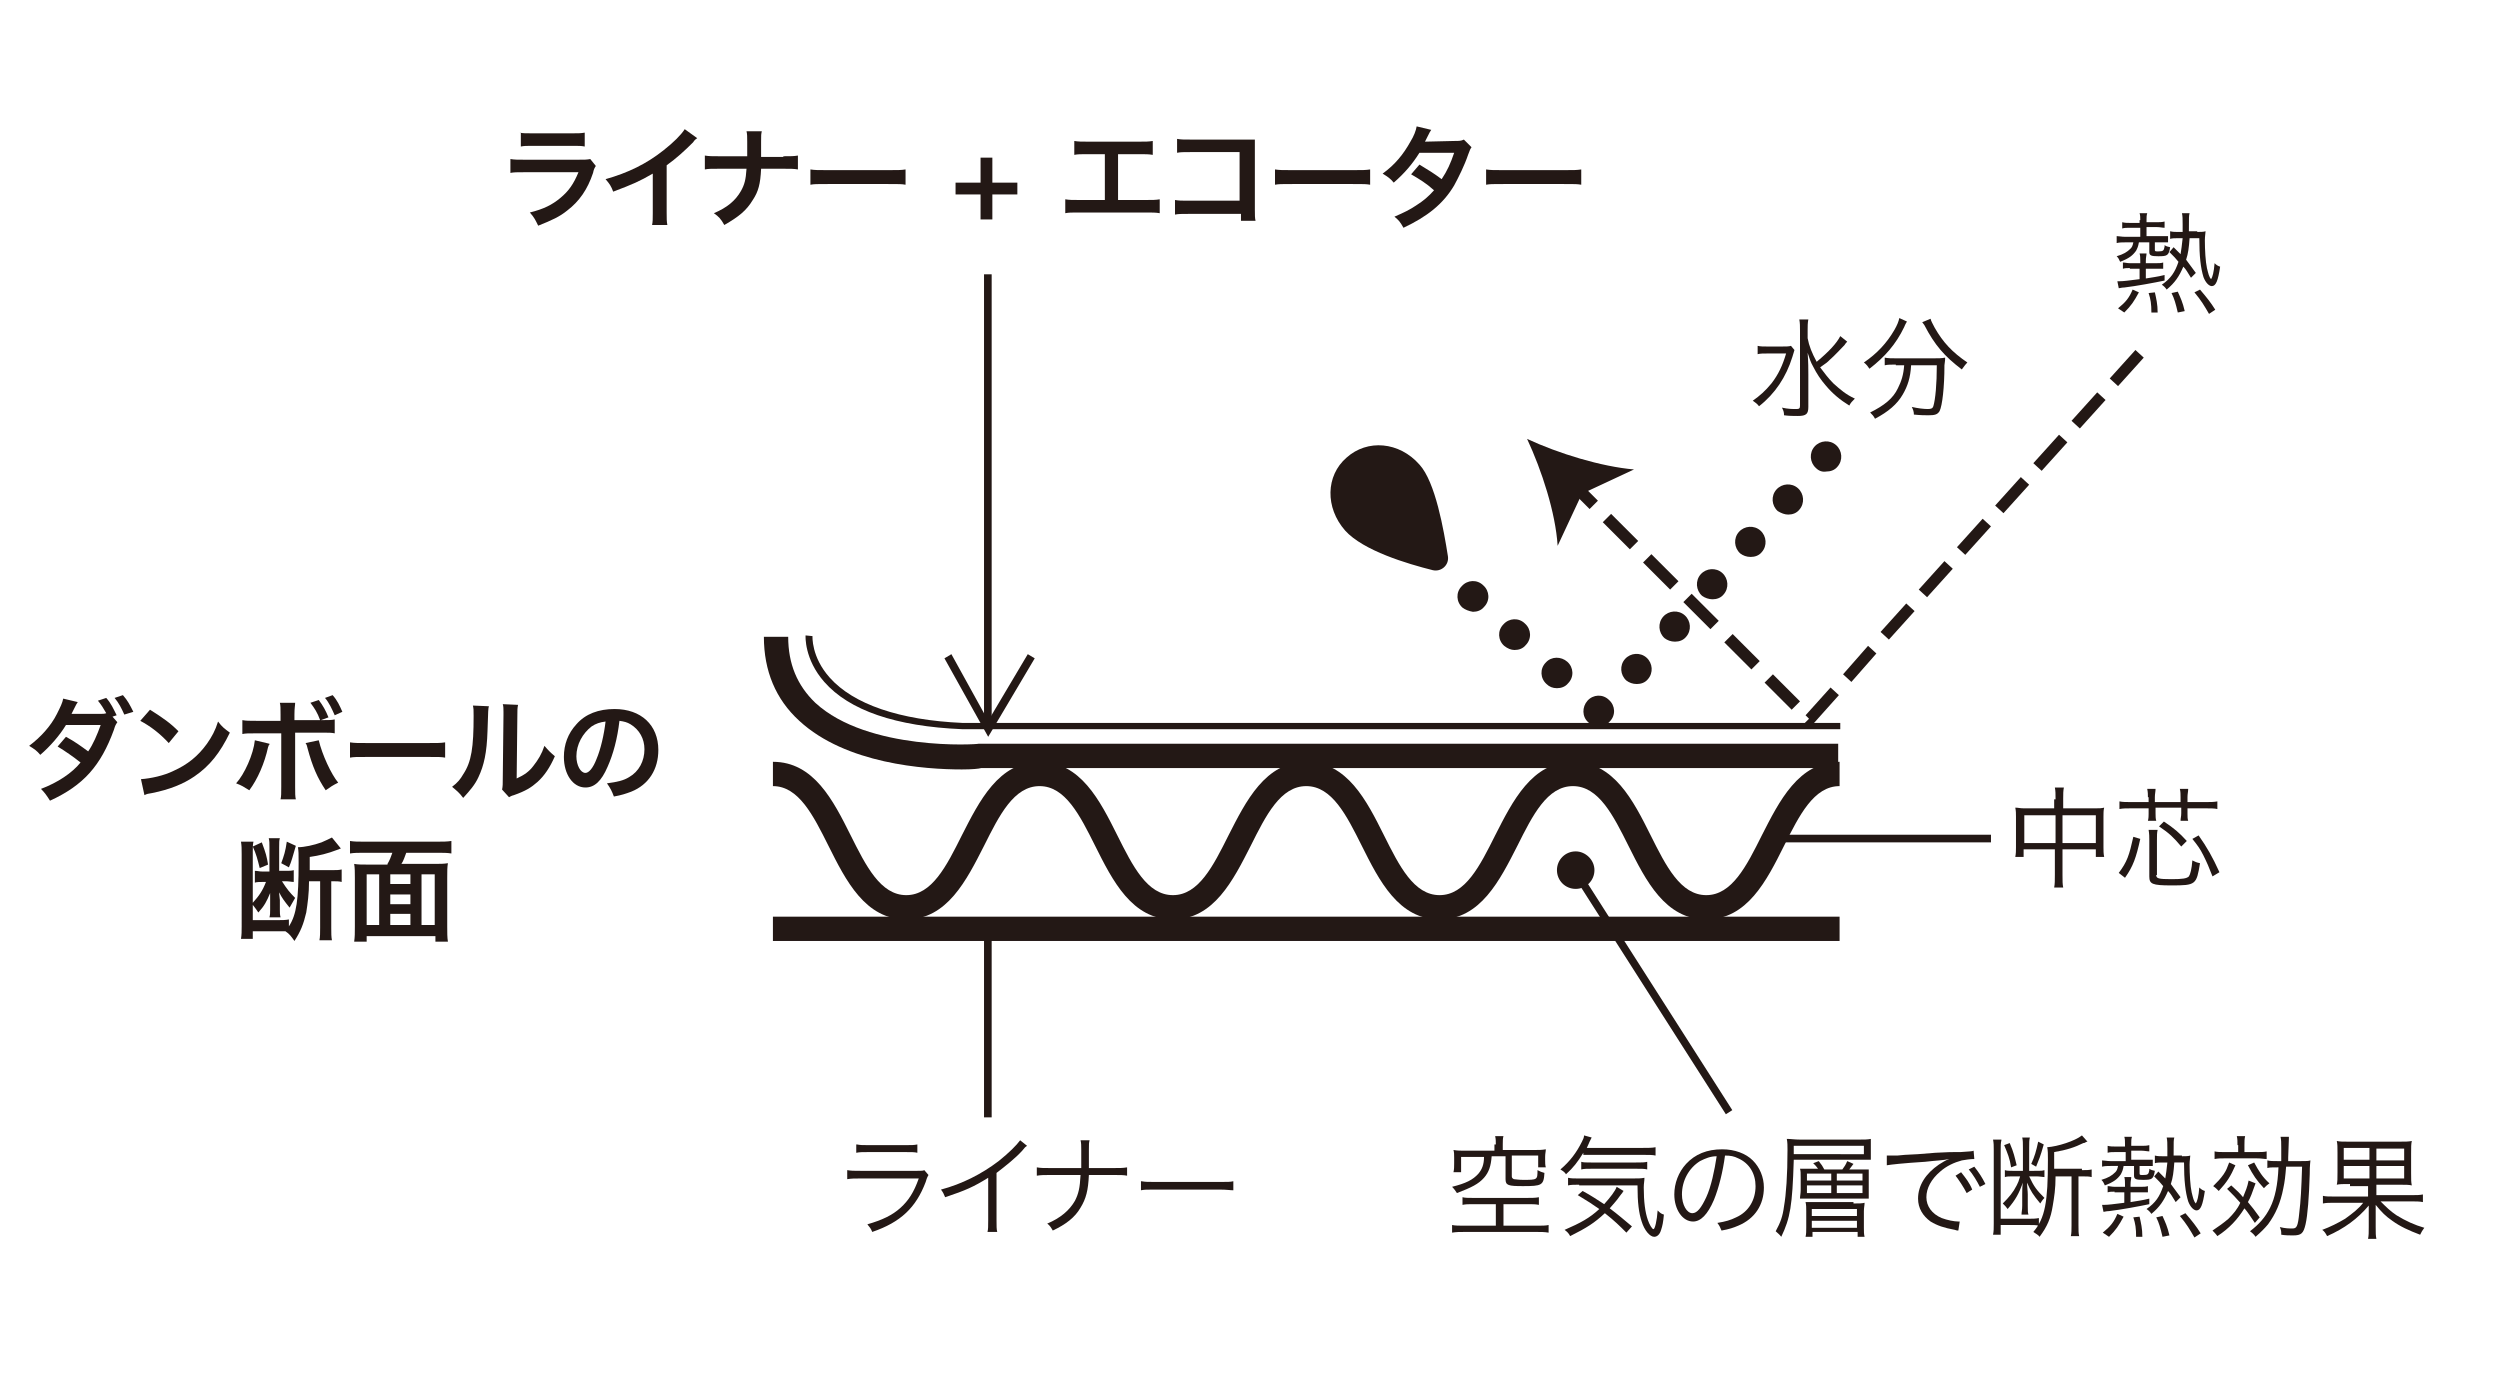 <?xml version="1.0" encoding="utf-8"?>
<!-- Generator: Adobe Illustrator 23.0.3, SVG Export Plug-In . SVG Version: 6.00 Build 0)  -->
<svg version="1.1" id="レイヤー_1" xmlns="http://www.w3.org/2000/svg" xmlns:xlink="http://www.w3.org/1999/xlink" x="0px"
	 y="0px" viewBox="0 0 360 200" style="enable-background:new 0 0 360 200;" xml:space="preserve">
<style type="text/css">
	.st0{fill:#231815;}
</style>
<g>
	<g>
		<path class="st0" d="M122,168.5c0.6,0.1,0.9,0.1,1.9,0.1h8.2c0.6,0,0.8,0,1-0.1l0.6,0.7c-0.1,0.2-0.2,0.3-0.4,1
			c-1.4,3.7-3.6,5.8-7.7,7.2c-0.2-0.5-0.3-0.6-0.7-1.1c2.1-0.6,3.6-1.3,4.8-2.4c1.1-1,1.9-2.2,2.6-4.2h-8.4c-0.8,0-1.3,0-1.9,0.1
			V168.5z M123.4,164.8c0.5,0.1,0.8,0.1,1.7,0.1h5.3c0.9,0,1.2,0,1.7-0.1v1.2c-0.4-0.1-0.8-0.1-1.7-0.1h-5.4c-0.8,0-1.2,0-1.7,0.1
			V164.8z"/>
		<path class="st0" d="M147.9,165c-0.3,0.2-0.3,0.2-0.7,0.7c-1,1.1-2.4,2.2-3.7,3.2v6.8c0,0.9,0,1.3,0.1,1.7h-1.4
			c0.1-0.4,0.1-0.8,0.1-1.7v-6.1c-2.1,1.3-3.2,1.8-6.2,2.8c-0.2-0.5-0.3-0.7-0.6-1.1c3-0.8,5.8-2.2,8.3-4.1c1.5-1.2,2.6-2.3,3.1-3
			L147.9,165z"/>
		<path class="st0" d="M160.4,168.2c0.9,0,1.3,0,1.9-0.1v1.2c-0.5-0.1-1-0.1-1.9-0.1h-3.6c-0.1,2.2-0.4,3.4-1.2,4.7
			c-0.8,1.4-2.1,2.4-4,3.3c-0.3-0.5-0.4-0.7-0.8-1c1.9-0.8,3.2-1.9,4-3.3c0.5-1,0.7-1.8,0.8-3.7h-4.4c-0.8,0-1.3,0-1.9,0.1v-1.2
			c0.6,0.1,0.9,0.1,1.9,0.1h4.5c0-0.6,0-0.9,0-1.4v-1.2c0-0.6,0-1-0.1-1.4h1.3c-0.1,0.4-0.1,0.5-0.1,1.4l0,1.2c0,1.2,0,1.2,0,1.4
			H160.4z"/>
		<path class="st0" d="M164.4,170.1c0.5,0.1,0.9,0.1,2,0.1h9.3c1.2,0,1.4,0,1.9-0.1v1.3c-0.5,0-0.9-0.1-2-0.1h-9.3
			c-1.2,0-1.5,0-2,0.1V170.1z"/>
	</g>
</g>
<g>
	<g>
		<path class="st0" d="M296,115.1c0-0.8,0-1.2-0.1-1.7h1.3c-0.1,0.5-0.1,0.9-0.1,1.6v1.4h4.7c0.5,0,0.8,0,1.2-0.1
			c-0.1,0.4-0.1,0.8-0.1,1.3v4.4c0,0.5,0,0.9,0.1,1.4h-1.2v-1.1H297v3.7c0,0.9,0,1.3,0.1,1.8h-1.3c0.1-0.5,0.1-1,0.1-1.8v-3.7h-4.5
			v1.1h-1.2c0.1-0.5,0.1-0.9,0.1-1.4v-4.4c0-0.5,0-0.8-0.1-1.3c0.4,0,0.7,0.1,1.2,0.1h4.4V115.1z M291.5,117.4v4h4.5v-4H291.5z
			 M301.8,121.4v-4H297v4H301.8z"/>
		<path class="st0" d="M305.1,125.7c1.2-1.6,1.5-2.5,2.1-5.2l1,0.3c-0.6,2.7-1,3.9-2.2,5.6L305.1,125.7z M309.3,114.8
			c0-0.4,0-0.7-0.1-1.2h1.2c0,0.4-0.1,0.7-0.1,1.2v0.7h3.7v-0.7c0-0.4,0-0.8-0.1-1.2h1.2c0,0.4-0.1,0.7-0.1,1.2v0.7h2.5
			c0.8,0,1.3,0,1.8-0.1v1.1c-0.4-0.1-1-0.1-1.8-0.1H315v0.8c0,0.4,0,0.7,0.1,1h-1.1c0-0.4,0.1-0.6,0.1-1.1v-0.8h-3.7v0.8
			c0,0.4,0,0.8,0.1,1.1h-1.2c0.1-0.4,0.1-0.7,0.1-1v-0.8H307c-0.8,0-1.3,0-1.8,0.1v-1.1c0.5,0.1,0.9,0.1,1.8,0.1h2.4V114.8z
			 M310.5,126c0,0.5,0.3,0.6,2.2,0.6c1.6,0,2.2-0.1,2.5-0.4c0.2-0.3,0.4-1,0.5-2.3c0.4,0.2,0.6,0.3,1.1,0.4
			c-0.5,3.1-0.6,3.2-4.1,3.2c-2.8,0-3.2-0.2-3.2-1.3V121c0-0.5,0-0.9-0.1-1.5h1.3c-0.1,0.4-0.1,0.8-0.1,1.5V126z M314.1,121.9
			c-1.1-1.3-1.7-1.9-3.2-2.9l0.7-0.7c1.5,1,2.2,1.6,3.3,2.8L314.1,121.9z M318.6,126.2c-0.5-1.3-0.8-2-1.3-3c-0.5-1-0.8-1.4-1.6-2.4
			l0.9-0.5c1.2,1.7,2,3.1,3,5.3L318.6,126.2z"/>
	</g>
</g>
<g>
	<g>
		<path class="st0" d="M258.4,50.4c-0.1,0.3-0.1,0.4-0.3,1c-0.9,2.9-2.5,5.3-4.8,7.1c-0.3-0.4-0.5-0.5-0.9-0.8
			c1-0.7,1.8-1.4,2.7-2.5c1-1.3,1.6-2.6,2.1-4.3h-2.6c-0.7,0-1.1,0-1.5,0.1v-1.2c0.4,0.1,0.8,0.1,1.6,0.1h1.7c0.8,0,1.2,0,1.5-0.1
			L258.4,50.4z M266,49.2c-0.2,0.2-0.2,0.2-0.4,0.5c-0.4,0.4-1.5,1.6-2.1,2.1c-0.4,0.4-0.4,0.4-1.4,1.1c0.6,0.8,1.2,1.6,1.9,2.3
			c1,0.9,1.8,1.6,3.1,2.2c-0.4,0.4-0.6,0.6-0.8,1c-1.3-0.8-2.4-1.7-3.4-2.9c-0.7-0.8-1.3-1.7-1.8-2.7c-0.4-0.7-0.5-1.1-0.8-2
			c0.1,1.4,0.1,2.3,0.1,3.1v4.7c0,1-0.3,1.3-1.5,1.3c-0.6,0-1.3,0-2-0.1c0-0.5-0.1-0.7-0.3-1.1c0.9,0.2,1.5,0.2,2.1,0.2
			c0.4,0,0.5-0.1,0.5-0.5V47.6c0-0.6,0-1.1-0.1-1.6h1.3c-0.1,0.5-0.1,1-0.1,1.6v1.1c0.2,1.1,0.6,2.1,1.3,3.4
			c1.8-1.5,2.9-2.7,3.4-3.7L266,49.2z"/>
		<path class="st0" d="M274.6,46.3c-0.1,0.2-0.2,0.3-0.4,0.8c-1.2,2.5-2.8,4.3-5,6c-0.2-0.3-0.4-0.6-0.8-0.9
			c1.9-1.3,3.3-2.8,4.4-4.7c0.4-0.7,0.6-1.2,0.7-1.7L274.6,46.3z M273,52.5c-0.6,0-1.2,0-1.6,0.1v-1.1c0.5,0.1,1,0.1,1.7,0.1h5.3
			c0.7,0,1.2,0,1.7-0.1c0,0.3,0,0.4-0.1,1.1c0,3.1-0.3,5.8-0.7,6.6c-0.3,0.5-0.7,0.6-1.6,0.6c-0.5,0-1.1,0-2.1-0.1
			c0-0.4-0.1-0.7-0.3-1.1c0.9,0.2,1.7,0.3,2.3,0.3c0.5,0,0.7-0.1,0.8-0.4c0.3-1,0.5-3.2,0.5-5.9h-3.7c-0.1,1.8-0.5,3-1.2,4.2
			c-0.8,1.4-2.1,2.5-4,3.5c-0.2-0.4-0.4-0.6-0.7-0.9c2-1,3.3-2,4-3.5c0.5-1,0.8-1.9,0.9-3.3H273z M278,45.9c0.1,0.4,0.3,0.7,0.6,1.3
			c1.2,2.1,2.5,3.5,4.7,5c-0.3,0.3-0.5,0.6-0.8,1c-2.5-1.9-3.9-3.5-5.4-6.4c-0.1-0.1-0.2-0.3-0.3-0.4L278,45.9z"/>
	</g>
</g>
<g>
	<g>
		<path class="st0" d="M212.2,173.4c-0.8,0-1.1,0-1.6,0.1v-1.1c0.4,0.1,0.8,0.1,1.5,0.1h7.8c0.7,0,1.2,0,1.7-0.1v1.1
			c-0.5-0.1-0.9-0.1-1.6-0.1h-3.5v3.1h4.8c0.7,0,1.3,0,1.7-0.1v1.1c-0.6-0.1-1.1-0.1-1.7-0.1h-10.4c-0.7,0-1.2,0-1.8,0.1v-1.1
			c0.4,0.1,1.1,0.1,1.8,0.1h4.5v-3.1H212.2z M215.4,164.8c0-0.4,0-0.8-0.1-1.2h1.2c-0.1,0.3-0.1,0.7-0.1,1.2v0.8h4.6
			c0.6,0,1,0,1.6-0.1c0,0.3-0.1,0.6-0.1,1.1v0.4c0,0.4,0,0.8,0.1,1.1h-1.1v-1.7h-3.8v3c0,0.2,0.1,0.3,0.3,0.4c0.2,0,0.6,0.1,1.3,0.1
			c2.1,0,2.1,0,2.1-1.4c0.4,0.2,0.6,0.3,1,0.4c-0.1,1.8-0.4,1.9-3.1,1.9c-2.1,0-2.5-0.1-2.5-1v-3.3h-2c-0.1,1.4-0.4,2.3-1.1,3.1
			c-0.8,0.9-1.8,1.4-3.9,2.2c-0.2-0.3-0.4-0.6-0.7-0.9c2-0.5,3-1,3.8-1.9c0.5-0.6,0.8-1.3,0.8-2.4h-3.3v2.2h-1.1
			c0.1-0.4,0.1-0.8,0.1-1.3v-0.8c0-0.4,0-0.8-0.1-1.1c0.6,0.1,1,0.1,1.6,0.1h4.3V164.8z"/>
		<path class="st0" d="M228,166c-0.8,1.3-1.4,2.1-2.5,3.1c-0.1-0.2-0.3-0.4-0.8-0.7c1.4-1.2,2.3-2.4,3.1-4c0.2-0.4,0.3-0.6,0.3-0.9
			l1.1,0.3c-0.1,0.2-0.1,0.2-0.3,0.6c-0.1,0.3-0.2,0.4-0.4,0.9h7.9c0.9,0,1.5,0,2-0.1v1.2c-0.4-0.1-1-0.1-2-0.1H228z M234.2,177.5
			c-1-1-1.7-1.7-3.1-2.8c-1.5,1.4-2.6,2.1-5,3.3c-0.2-0.4-0.4-0.6-0.8-0.9c2.3-1,3.6-1.7,5-3c-1-0.7-1.6-1.1-3.1-2l0.7-0.6
			c1.3,0.7,2,1.2,3.1,1.9c0.9-1,1.6-1.9,1.8-2.5l1,0.6c-0.1,0.1-0.1,0.1-0.2,0.3c-0.1,0.1-0.1,0.1-0.4,0.5c-0.4,0.6-0.9,1.1-1.4,1.7
			c1.2,0.9,2,1.6,3.2,2.6L234.2,177.5z M227.4,170.6c-0.7,0-1.2,0-1.6,0.1v-1.1c0.4,0.1,0.9,0.1,1.5,0.1h7.7c0.9,0,1.3,0,1.8-0.1
			c0,0.5-0.1,0.8-0.1,1.4c0,2,0.2,3.6,0.6,4.7c0.2,0.6,0.6,1.3,0.8,1.3c0.2,0,0.5-1.2,0.6-2.7c0.3,0.3,0.5,0.5,0.9,0.6
			c-0.1,1.1-0.2,1.6-0.4,2.2c-0.2,0.7-0.6,1-1,1c-0.6,0-1.4-0.9-1.8-2.2c-0.4-1.2-0.6-2.7-0.6-5.2H227.4z M227.7,167.3
			c0.3,0.1,0.7,0.1,1.4,0.1h6.5c0.8,0,1.2,0,1.6-0.1v1.1c-0.4-0.1-0.8-0.1-1.6-0.1h-6.4c-0.7,0-1.1,0-1.5,0.1V167.3z"/>
		<path class="st0" d="M246.8,172.8c-0.9,2.1-1.9,3.1-3,3.1c-1.5,0-2.7-1.7-2.7-3.9c0-1.6,0.6-3.2,1.7-4.4c1.3-1.4,3-2.1,5.2-2.1
			c1.8,0,3.4,0.6,4.4,1.6c1,1,1.6,2.4,1.6,3.9c0,2.5-1.3,4.5-3.7,5.5c-0.7,0.3-1.3,0.5-2.4,0.7c-0.2-0.5-0.3-0.7-0.6-1.1
			c1.2-0.2,1.9-0.4,2.7-0.8c1.8-0.8,2.8-2.5,2.8-4.5c0-1.8-0.9-3.3-2.5-4c-0.6-0.3-1.1-0.4-1.9-0.4
			C248.1,168.7,247.5,171.1,246.8,172.8z M244.8,167.2c-1.6,1-2.6,2.8-2.6,4.8c0,1.5,0.7,2.7,1.5,2.7c0.7,0,1.3-0.8,2-2.3
			c0.7-1.5,1.2-3.9,1.5-5.9C246.3,166.5,245.6,166.8,244.8,167.2z"/>
		<path class="st0" d="M258.3,167.1c-0.2,6.5-0.5,8.3-1.8,11c-0.3-0.4-0.5-0.5-0.8-0.8c0.7-1.3,1-2.1,1.2-3.6
			c0.3-1.7,0.5-4.5,0.5-8.1c0-0.6,0-1.1-0.1-1.6c0.6,0,1.1,0.1,1.9,0.1h8.5c0.8,0,1.2,0,1.7-0.1c0,0.4,0,0.6,0,1.1v0.9
			c0,0.4,0,0.7,0,1c-0.5,0-0.9,0-1.6,0H258.3z M268.4,166.2V165h-10.1v1.2H268.4z M261.8,168.3c-0.2-0.3-0.4-0.5-0.7-0.8l0.8-0.3
			c0.4,0.5,0.6,0.8,0.8,1.2h2.6c0.3-0.4,0.5-0.7,0.7-1.2l0.9,0.4c-0.2,0.3-0.4,0.5-0.6,0.8h1.3c0.8,0,1.2,0,1.5,0c0,0.4,0,0.8,0,1.2
			v1.8c0,0.6,0,0.9,0,1.2c-0.4,0-0.8,0-1.4,0h-7.1c-0.9,0-1.1,0-1.4,0c0-0.4,0.1-0.7,0.1-1.3v-1.7c0-0.7,0-1-0.1-1.3
			c0.3,0,0.6,0,1.5,0H261.8z M266.9,173.3c0.8,0,1.2,0,1.6-0.1c0,0.4-0.1,0.7-0.1,1.2v2.4c0,0.6,0,0.9,0.1,1.3h-1v-0.7h-6.5v0.7h-1
			c0.1-0.4,0.1-0.8,0.1-1.4v-2.3c0-0.5,0-0.9-0.1-1.3c0.4,0,0.9,0,1.6,0H266.9z M260.2,170h3.5v-1h-3.5V170z M260.2,171.8h3.5v-1.1
			h-3.5V171.8z M260.9,175.1h6.5v-1h-6.5V175.1z M260.9,176.8h6.5v-1h-6.5V176.8z M264.5,170h3.7v-1h-3.7V170z M264.5,171.8h3.7
			v-1.1h-3.7V171.8z"/>
		<path class="st0" d="M271.7,166.4c0.3,0,0.5,0,0.6,0c0.2,0,0.4,0,0.9,0c0.9-0.1,1-0.1,3-0.2l2.5-0.2c2-0.1,2.2-0.1,2.7-0.1l0.9,0
			c1.4-0.1,1.7-0.1,1.9-0.2l0.1,1.2c-0.6,0-1.2,0.1-1.8,0.2c-1.1,0.3-2.2,0.8-3.1,1.6c-1.3,1.1-2,2.4-2,3.7c0,1.3,0.8,2.4,2.2,3
			c0.8,0.3,1.8,0.5,2.4,0.5c0,0,0.1,0,0.2,0l-0.2,1.3c-0.2,0-0.2,0-0.5-0.1c-1.6-0.3-2.5-0.6-3.5-1.2c-1.1-0.8-1.8-1.9-1.8-3.3
			c0-1.9,1.1-3.6,3-4.9c0.5-0.3,0.9-0.6,1.5-0.8c-0.9,0.2-1.8,0.2-3.5,0.4c-3.2,0.2-4.9,0.4-5.5,0.5L271.7,166.4z M282.4,168.8
			c0.7,0.9,1.2,1.5,1.6,2.5l-0.8,0.5c-0.4-0.8-1.2-2-1.6-2.5L282.4,168.8z M284.3,168c0.7,0.9,1.1,1.5,1.6,2.5l-0.8,0.4
			c-0.4-0.8-1-1.8-1.6-2.5L284.3,168z"/>
		<path class="st0" d="M288.2,164.2c-0.1,0.4-0.1,0.8-0.1,1.3v10h3.9c0.7,0,1.1,0,1.6-0.1v1.1c-0.4-0.1-0.8-0.1-1.6-0.1h-3.9v1.4
			H287c0.1-0.5,0.1-0.9,0.1-1.6v-10.6c0-0.6,0-1-0.1-1.5H288.2z M293.3,168.6c0.5,0,0.8,0,1.1-0.1v1c-0.2,0-0.7-0.1-1.1-0.1h-1.1
			c0.7,1.5,1.1,2,2.2,3.1c-0.3,0.3-0.4,0.5-0.6,0.8c-1-1.2-1.4-1.8-1.9-3c0,0.6,0.1,1.2,0.1,1.7v1.6c0,0.8,0,1,0.1,1.3h-1
			c0-0.4,0.1-0.6,0.1-1.3v-1.6c0-0.5,0-1.2,0.1-1.7c-0.6,1.6-1,2.4-2.2,3.8c-0.2-0.3-0.4-0.5-0.7-0.8c0.9-0.9,1.5-1.6,2-2.6
			c0.2-0.4,0.3-0.6,0.5-1.3h-1.2c-0.4,0-0.7,0-1,0.1v-1c0.3,0.1,0.6,0.1,1.1,0.1h1.5v-3.3c0-0.7,0-1.1-0.1-1.5h1.1
			c-0.1,0.4-0.1,0.7-0.1,1.5v3.3H293.3z M289.4,164.6c0.6,1.4,0.7,2,1,3.2l-0.8,0.3c-0.2-1.3-0.5-2-1-3.2L289.4,164.6z M294.3,164.8
			c-0.5,1.8-0.7,2.2-1.1,3.2l-0.7-0.4c0.5-1.1,0.7-1.8,1-3.2L294.3,164.8z M299.8,168.5c0.6,0,1,0,1.4-0.1v1.1
			c-0.4-0.1-0.7-0.1-1.4-0.1h-0.5v7c0,0.8,0,1.2,0.1,1.6h-1.2c0.1-0.4,0.1-0.9,0.1-1.6v-7h-2.3c0,1.8-0.2,3-0.4,4.2
			c-0.3,1.9-0.8,3-1.9,4.5c-0.2-0.3-0.5-0.4-0.9-0.7c1.7-2,2.1-4.3,2.1-10.4c0-0.8,0-1.3-0.1-1.8c1.5-0.1,4-0.9,5-1.7l0.8,0.9
			c-0.1,0-0.1,0-0.3,0.1c0,0-0.1,0.1-0.3,0.1c-1.2,0.6-2.4,1-4.2,1.3v1.8c0,0.1,0,0.2,0,0.6H299.8z"/>
		<path class="st0" d="M306,164.7c0-0.4,0-0.7-0.1-1h1.1c-0.1,0.3-0.1,0.6-0.1,1v0.3h1.4c0.5,0,0.8,0,1.2-0.1v0.9
			c-0.3,0-0.7-0.1-1.1-0.1h-1.5v1.3h1.9c0.5,0,0.9,0,1.2,0v0.9c-0.4,0-0.6,0-1.2,0h-0.7v1.1c0,0.2,0.1,0.2,0.5,0.2
			c0.7,0,0.8-0.1,0.9-0.7l0-0.2c0.3,0.2,0.4,0.2,0.8,0.3c-0.2,1.2-0.4,1.3-1.7,1.3c-1,0-1.3-0.1-1.3-0.6v-1.4h-1.5
			c-0.1,0.6-0.2,0.8-0.4,1.2c-0.5,0.7-1,1.1-2.3,1.6c-0.2-0.4-0.2-0.5-0.5-0.8c1-0.3,1.5-0.6,2-1.1c0.2-0.2,0.3-0.4,0.4-0.9h-1.1
			c-0.4,0-0.8,0-1.2,0.1v-0.9c0.3,0,0.7,0.1,1.2,0.1h2.2v-1.3h-1.5c-0.4,0-0.8,0-1.1,0.1V165c0.4,0.1,0.7,0.1,1.1,0.1h1.4V164.7z
			 M304.5,171.6c-0.4,0-0.7,0-1,0.1v-0.9c0.3,0,0.6,0.1,1,0.1h1.5v-0.3c0-0.4,0-0.8-0.1-1.1h1c0,0.3-0.1,0.5-0.1,1.1v0.3h1.5
			c0.4,0,0.7,0,1-0.1v0.9c-0.3,0-0.6,0-1,0h-1.5v1.4c1.1-0.2,1.5-0.2,2.7-0.5l0,0.8c-1.4,0.3-4.1,0.8-5.8,1c-0.4,0-0.6,0.1-0.8,0.1
			l-0.2-1c0.2,0,0.3,0,0.3,0c0.6,0,1.3-0.1,2.9-0.3v-1.5H304.5z M302.8,177.5c1.1-0.9,1.6-1.5,2.1-2.7l0.9,0.4
			c-0.7,1.3-1.1,1.9-2.1,2.9L302.8,177.5z M307.6,178.1c0-1.2-0.1-1.9-0.4-2.8l0.9-0.1c0.2,0.9,0.4,1.7,0.4,2.9L307.6,178.1z
			 M314.2,166.5c0.5,0,0.9,0,1.2-0.1c0,0.3-0.1,0.7-0.1,1.3c0,1.4,0.1,3.1,0.3,4c0.2,0.8,0.3,1.3,0.6,1.6c0.2-0.3,0.4-1,0.5-2.3
			c0.3,0.3,0.5,0.4,0.8,0.5c-0.3,2-0.6,2.8-1.2,2.8c-0.4,0-0.9-0.5-1.2-1.3c-0.4-1.3-0.6-3-0.6-5.6h-1.4c-0.1,1.4-0.2,2.2-0.5,3.1
			c0.6,0.8,0.8,1.1,1.4,1.9l-0.7,0.7c-0.5-0.8-0.7-1.2-1.1-1.6c-0.6,1.4-1.2,2.3-2.4,3.3c-0.2-0.3-0.4-0.5-0.7-0.7
			c1.3-0.9,1.9-1.8,2.4-3.3c-0.4-0.5-0.6-0.7-1.3-1.4l0.6-0.7c0.5,0.5,0.6,0.6,1,1c0.1-0.7,0.2-1.2,0.3-2.3h-0.7
			c-0.4,0-0.8,0-1.1,0.1v-1.1c0.4,0.1,0.7,0.1,1.1,0.1h0.7c0-0.4,0-0.7,0-1.1c0-0.7,0-1.2-0.1-1.6h1.1c-0.1,0.4-0.1,0.4-0.1,2.6
			H314.2z M311.4,178.1c-0.3-1.3-0.5-2-0.9-2.8l0.9-0.2c0.4,0.9,0.7,1.5,1,2.8L311.4,178.1z M316,178.2c-0.7-1.2-1.1-1.9-2.1-3.1
			l0.8-0.4c1.1,1.3,1.5,1.8,2.2,2.9L316,178.2z"/>
		<path class="st0" d="M321.3,170.7c0.9,0.8,1.2,1.1,1.7,1.7c0.4-1,0.6-1.4,0.8-2.4l1,0.4c-0.5,1.4-0.7,2-1.1,2.7
			c0.6,0.7,0.9,1.1,1.7,2.2l-0.7,0.8c-0.7-1-0.9-1.4-1.5-2.1c-1,1.6-2.2,2.9-3.9,4c-0.2-0.3-0.5-0.6-0.7-0.8
			c0.9-0.6,1.6-1.1,2.3-1.7c0.7-0.7,1.3-1.4,1.7-2.3c-0.7-0.8-1-1.1-1.9-2L321.3,170.7z M321.9,167.8c-0.7,1.6-1.2,2.4-2.4,3.7
			c-0.4-0.4-0.4-0.4-0.8-0.7c0.7-0.7,1-1,1.5-1.7c0.4-0.6,0.5-0.9,0.8-1.7L321.9,167.8z M322.2,164.9c0-0.5,0-0.9-0.1-1.3h1.2
			c-0.1,0.4-0.1,0.8-0.1,1.3v1h1.6c0.8,0,1.2,0,1.6-0.1v1.1c-0.4,0-0.7-0.1-1.5-0.1h-4.4c-0.7,0-1.1,0-1.6,0.1v-1.1
			c0.4,0.1,0.8,0.1,1.6,0.1h1.8V164.9z M324.6,167.4c0.7,1.3,1.2,2.1,2.2,3c-0.3,0.2-0.4,0.3-0.8,0.7c-1.1-1.2-1.5-1.8-2.3-3.3
			L324.6,167.4z M331.3,167.2c0.8,0,1.1,0,1.4-0.1c0,0.3-0.1,0.5-0.1,2c-0.1,3.3-0.3,5.9-0.6,7.2c-0.3,1.3-0.6,1.6-1.8,1.6
			c-0.5,0-1.1,0-1.7-0.1c0-0.5,0-0.6-0.2-1.1c0.8,0.2,1.3,0.2,1.8,0.2c0.6,0,0.8-0.2,1-2.3c0.2-1.6,0.3-3.4,0.4-6.6h-2.3
			c-0.1,1.3-0.2,2.2-0.4,3.1c-0.4,2.1-1.1,3.7-2.2,5.2c-0.5,0.6-1,1.1-1.8,1.8c-0.2-0.3-0.4-0.5-0.8-0.8c1.3-1,2.2-2,2.9-3.4
			c0.7-1.4,1.1-3.3,1.2-5.8H328c-0.9,0-1.2,0-1.5,0.1v-1.1c0.4,0.1,0.8,0.1,1.5,0.1h0.5c0-0.7,0-1.3,0-1.9c0-0.8,0-1.1-0.1-1.6h1.2
			c0,0.1,0,0.2,0,0.2c0,0.4,0,0.4-0.1,2.8c0,0.2,0,0.2,0,0.5H331.3z"/>
		<path class="st0" d="M338.4,170.5c-1,0-1.5,0-1.9,0.1c0.1-0.5,0.1-0.8,0.1-1.8v-2.8c0-0.9,0-1.2-0.1-1.7c0.4,0.1,0.9,0.1,1.8,0.1
			h7.1c1,0,1.4,0,1.9-0.1c-0.1,0.5-0.1,0.8-0.1,1.8v2.8c0,1,0,1.3,0.1,1.8c-0.4-0.1-0.9-0.1-1.9-0.1h-3.2v1.5h5.1
			c0.7,0,1.1,0,1.6-0.1v1.1c-0.5-0.1-1-0.1-1.6-0.1h-4.5c0.8,0.8,1.4,1.4,2.3,2c1.3,0.8,2.6,1.4,4,1.8c-0.3,0.4-0.4,0.6-0.6,1
			c-1.6-0.6-2.9-1.2-4-2c-1-0.7-1.5-1.2-2.4-2.3c0,0.8,0,1,0,1.3v1.9c0,0.9,0,1.2,0.1,1.7h-1.2c0.1-0.5,0.1-0.9,0.1-1.7v-1.9
			c0-0.3,0-0.8,0-1.2c-1.6,1.9-3.5,3.3-6,4.4c-0.2-0.4-0.4-0.7-0.7-0.9c1.1-0.4,2.3-1,3.3-1.6c1.1-0.8,1.9-1.4,2.6-2.3h-4.2
			c-0.7,0-1.1,0-1.6,0.1v-1.1c0.4,0.1,0.9,0.1,1.6,0.1h4.9v-1.5H338.4z M337.5,165.3v1.7h3.7v-1.7H337.5z M337.5,167.9v1.8h3.7v-1.8
			H337.5z M342.2,167.1h4v-1.7h-4V167.1z M342.2,169.7h4v-1.8h-4V169.7z"/>
	</g>
</g>
<g>
	<g>
		<path class="st0" d="M85.8,23.9c-0.2,0.3-0.3,0.5-0.4,1c-0.8,2.4-2,4.1-3.7,5.4c-1.1,0.9-2.2,1.4-4.2,2.2
			c-0.4-0.8-0.5-1.1-1.2-1.9c2-0.5,3.2-1.1,4.4-2.1c1.2-1,1.9-2,2.6-3.7h-7.8c-1.1,0-1.5,0-2,0.1v-2c0.6,0.1,1,0.1,2.1,0.1h7.6
			c1,0,1.3,0,1.8-0.1L85.8,23.9z M74.8,19.1c0.5,0.1,0.9,0.1,1.9,0.1h5.6c1,0,1.3,0,1.9-0.1v2c-0.5-0.1-0.8-0.1-1.8-0.1h-5.6
			c-1,0-1.3,0-1.8,0.1V19.1z"/>
		<path class="st0" d="M100.4,19.9c-0.3,0.2-0.4,0.3-0.6,0.6c-1.2,1.2-2.4,2.3-3.8,3.3v6.8c0,0.9,0,1.3,0.1,1.8h-2.2
			c0.1-0.5,0.1-0.8,0.1-1.7V25c-1.9,1.1-2.8,1.5-5.7,2.6c-0.3-0.8-0.5-1.1-1.1-1.8c3.2-0.9,5.9-2.2,8.4-4.2c1.4-1.1,2.5-2.2,3-3
			L100.4,19.9z"/>
		<path class="st0" d="M112.8,22.5c1.1,0,1.5,0,2.1-0.1v2c-0.6-0.1-1-0.1-2-0.1h-3.3c-0.1,2.2-0.4,3.3-1.2,4.5
			c-0.9,1.5-2,2.4-4.1,3.6c-0.5-0.9-0.8-1.2-1.5-1.7c1.9-0.8,3.1-1.8,3.9-3.2c0.5-0.9,0.7-1.6,0.8-3.2h-4c-1.1,0-1.5,0-2,0.1v-2
			c0.6,0.1,1,0.1,2.1,0.1h4c0-0.7,0-1,0-1.2v-0.9c0-0.7,0-1.1-0.1-1.5h2.2c-0.1,0.5-0.1,0.5-0.1,1.5l0,1c0,1.1,0,1.1,0,1.2H112.8z"
			/>
		<path class="st0" d="M116.7,24.4c0.7,0.1,1,0.1,2.6,0.1h8.5c1.6,0,1.9,0,2.6-0.1v2.2c-0.6-0.1-0.8-0.1-2.6-0.1h-8.5
			c-1.8,0-2,0-2.6,0.1V24.4z"/>
		<path class="st0" d="M142.9,31.6h-1.7V28h-3.6v-1.7h3.6v-3.6h1.7v3.6h3.6V28h-3.6V31.6z"/>
		<path class="st0" d="M161,28.8h3.9c1.1,0,1.5,0,2.1-0.1v2c-0.6-0.1-1-0.1-2-0.1h-9.6c-1.1,0-1.5,0-2,0.1v-2c0.6,0.1,1,0.1,2.1,0.1
			h3.6v-6.6h-2.4c-1.1,0-1.5,0-2,0.1v-2c0.6,0.1,1,0.1,2.1,0.1h7.1c1.1,0,1.5,0,2.1-0.1v2c-0.6-0.1-1-0.1-2-0.1H161V28.8z"/>
		<path class="st0" d="M171.2,30.8c-1.1,0-1.5,0-2,0.1v-2.1c0.6,0.1,0.9,0.1,2,0.1h7.3v-7h-7c-1.1,0-1.5,0-2,0.1V20
			c0.6,0.1,0.9,0.1,2.1,0.1h7.7c0.8,0,0.8,0,1.4,0c0,0.4,0,0.6,0,1.3v8.8c0,0.8,0,1.2,0.1,1.6h-2.1v-1H171.2z"/>
		<path class="st0" d="M183.6,24.4c0.7,0.1,1,0.1,2.6,0.1h8.5c1.6,0,1.9,0,2.6-0.1v2.2c-0.6-0.1-0.8-0.1-2.6-0.1h-8.5
			c-1.8,0-2,0-2.6,0.1V24.4z"/>
		<path class="st0" d="M211.9,21.2c-0.2,0.3-0.2,0.3-0.5,1.1c-0.5,1.5-1.4,3.3-2,4.4c-1.6,2.7-3.9,4.5-7.3,6.1
			c-0.5-0.9-0.7-1.1-1.3-1.6c1.4-0.6,2.2-1,3.1-1.6c1.1-0.7,1.8-1.3,2.6-2.2c-1.1-1-2.1-1.6-3.3-2.3l1.2-1.4c1.3,0.8,2,1.2,3.2,2.1
			c0.8-1.2,1.3-2.3,1.8-3.8l-5,0c-1,1.6-2.1,2.9-3.7,4.3c-0.5-0.6-0.8-0.8-1.6-1.3c1.8-1.3,3-2.8,4-4.6c0.5-0.8,0.8-1.6,0.9-2.2
			l2.1,0.5c-0.2,0.3-0.2,0.3-0.5,0.9c-0.2,0.4-0.3,0.6-0.4,0.8c0.3,0,0.3,0,4.2-0.1c0.7,0,1,0,1.4-0.2L211.9,21.2z"/>
		<path class="st0" d="M214,24.4c0.7,0.1,1,0.1,2.6,0.1h8.5c1.6,0,1.9,0,2.6-0.1v2.2c-0.6-0.1-0.8-0.1-2.6-0.1h-8.5
			c-1.8,0-2,0-2.6,0.1V24.4z"/>
	</g>
</g>
<path class="st0" d="M245.7,132.4c-5.9,0-8.7-5.6-11.2-10.6c-2.2-4.4-4.3-8.6-8-8.6c-3.7,0-5.8,4.2-8,8.6
	c-2.5,4.9-5.3,10.6-11.2,10.6c-5.9,0-8.7-5.6-11.2-10.6c-2.2-4.4-4.3-8.6-8-8.6c-3.7,0-5.8,4.2-8,8.6c-2.5,4.9-5.3,10.6-11.2,10.6
	c-5.9,0-8.7-5.6-11.2-10.6c-2.2-4.4-4.3-8.6-8-8.6c-3.7,0-5.8,4.2-8,8.6c-2.5,4.9-5.3,10.6-11.2,10.6c-5.9,0-8.7-5.6-11.2-10.6
	c-2.2-4.4-4.3-8.6-8-8.6v-3.5c5.9,0,8.7,5.6,11.2,10.6c2.2,4.4,4.3,8.6,8,8.6s5.8-4.2,8-8.6c2.5-4.9,5.3-10.6,11.2-10.6
	c5.9,0,8.7,5.6,11.2,10.6c2.2,4.4,4.3,8.6,8,8.6c3.7,0,5.8-4.2,8-8.6c2.5-4.9,5.3-10.6,11.2-10.6c5.9,0,8.7,5.6,11.2,10.6
	c2.2,4.4,4.3,8.6,8,8.6c3.7,0,5.8-4.2,8-8.6c2.5-4.9,5.3-10.6,11.2-10.6c5.9,0,8.7,5.6,11.2,10.6c2.2,4.4,4.3,8.6,8,8.6
	s5.8-4.2,8-8.6c2.5-4.9,5.3-10.6,11.2-10.6v3.5c-3.7,0-5.8,4.2-8,8.6C254.4,126.8,251.6,132.4,245.7,132.4z"/>
<path class="st0" d="M138.5,110.8c-5.3,0-16.7-0.8-23.4-7c-3.4-3.1-5.1-7.2-5.1-12.1h3.5c0,3.9,1.3,7,3.9,9.5c7.6,7,23.4,6,23.5,5.9
	l0.1,0h123.7v3.5H141.3C141,110.7,140,110.8,138.5,110.8z"/>
<rect x="111.3" y="132" class="st0" width="153.6" height="3.5"/>
<rect x="141.7" y="39.5" class="st0" width="1.1" height="65.4"/>
<rect x="141.7" y="133.8" class="st0" width="1.1" height="27.1"/>
<rect x="237.4" y="122.3" transform="matrix(0.843 -0.538 0.538 0.843 -39.459 150.512)" class="st0" width="1.1" height="41"/>
<g>
	<g>
		<path class="st0" d="M16.9,104c-0.2,0.3-0.3,0.4-0.5,1.1c-1.9,5.2-4.4,8-9.2,10.2c-0.5-0.8-0.8-1.2-1.3-1.7
			c2.4-0.9,4.5-2.3,5.7-3.8c-1-0.8-2.3-1.7-3.3-2.3l1.2-1.4c1.3,0.7,2.1,1.3,3.2,2.1c0.7-1,1.3-2.4,1.8-3.8l-5,0
			c-0.9,1.5-2.3,3.1-3.7,4.3c-0.5-0.6-0.8-0.8-1.6-1.3c1.6-1.2,3.1-2.8,4-4.6c0.5-1,0.8-1.6,0.9-2.2l2.1,0.5
			c-0.2,0.3-0.2,0.3-0.5,0.9c-0.3,0.6-0.3,0.6-0.4,0.8c0.2,0,0.2,0,0.4,0h0.4l3.3,0c0.3,0,0.7,0,0.9-0.1c-0.4-0.7-0.7-1.2-1.2-1.8
			l1.2-0.4c0.7,0.8,1,1.5,1.5,2.5l-0.6,0.2L16.9,104z M17.9,102.9c-0.4-0.9-0.8-1.7-1.4-2.4l1.2-0.4c0.7,0.8,1,1.4,1.5,2.4
			L17.9,102.9z"/>
		<path class="st0" d="M20.3,112.2c1.4-0.1,3.3-0.5,4.7-1.2c2-0.9,3.5-2.1,4.8-3.9c0.7-1,1.2-1.9,1.6-3.2c0.6,0.8,0.9,1,1.7,1.6
			c-1.4,2.9-2.9,4.8-5.1,6.3c-1.6,1.1-3.6,1.9-6.1,2.4c-0.6,0.1-0.7,0.1-1.1,0.3L20.3,112.2z M21.6,102.2c1.9,1.2,2.9,1.9,4.1,3.1
			l-1.4,1.7c-1.3-1.4-2.6-2.4-4.1-3.2L21.6,102.2z"/>
		<path class="st0" d="M38.8,107.1c0,0.1,0,0.2-0.1,0.2c0,0,0,0.1-0.1,0.3c-0.5,2.3-1.5,4.6-2.7,6.2c-0.8-0.5-1.1-0.7-1.9-1
			c1.2-1.3,2.5-4.2,2.7-6.2L38.8,107.1z M46.1,103.7c-0.4-1.1-0.8-1.7-1.4-2.5l1.2-0.4c0.6,0.8,1,1.5,1.4,2.5l-1.1,0.4
			c1.1,0,1.5,0,2-0.1v2c-0.5-0.1-0.8-0.1-2-0.1h-3.7v7.8c0,0.9,0,1.4,0.1,1.8h-2.2c0.1-0.4,0.1-0.9,0.1-1.8v-7.7h-3.6
			c-1.2,0-1.5,0-2,0.1v-2c0.6,0.1,0.9,0.1,2,0.1h3.5v-0.9c0-0.9,0-1.3-0.1-1.7h2.2c0,0.4-0.1,0.7-0.1,1.7v0.8H46.1z M45.9,106.6
			c0.5,2.1,1.8,4.9,2.8,6.1c-0.8,0.4-1.1,0.6-1.8,1.1c-1.2-1.8-1.9-3.4-2.6-6c-0.1-0.4-0.1-0.5-0.3-0.8L45.9,106.6z M48.2,103
			c-0.4-0.9-0.8-1.8-1.4-2.5l1.1-0.4c0.7,0.8,1,1.5,1.4,2.4L48.2,103z"/>
		<path class="st0" d="M50.4,106.9c0.7,0.1,1,0.1,2.6,0.1h8.5c1.6,0,1.9,0,2.6-0.1v2.2c-0.6-0.1-0.8-0.1-2.6-0.1H53
			c-1.8,0-2,0-2.6,0.1V106.9z"/>
		<path class="st0" d="M70.4,101.7c-0.1,0.4-0.1,0.4-0.2,3.6c-0.1,3.1-0.5,4.9-1.3,6.6c-0.5,1.1-1.2,1.9-2.2,3
			c-0.6-0.8-0.9-1-1.6-1.6c0.8-0.6,1.2-1.1,1.6-1.8c1.2-1.8,1.5-3.9,1.5-8.4c0-0.9,0-1-0.1-1.5L70.4,101.7z M74.6,101.5
			c-0.1,0.5-0.1,0.7-0.1,1.5l-0.1,9.1c1.1-0.5,1.8-1,2.4-1.8c0.7-0.9,1.2-1.7,1.6-2.9c0.6,0.7,0.8,0.9,1.5,1.5
			c-0.7,1.6-1.5,2.8-2.5,3.7c-0.9,0.8-1.7,1.3-3.4,1.9c-0.4,0.1-0.5,0.2-0.7,0.3l-1-1.1c0.1-0.5,0.1-0.8,0.1-1.7l0.1-9v-0.5
			c0-0.4,0-0.8-0.1-1.1L74.6,101.5z"/>
		<path class="st0" d="M87.5,110.4c-0.9,2.1-1.9,3-3.2,3c-1.8,0-3.1-1.9-3.1-4.4c0-1.8,0.6-3.4,1.8-4.7c1.3-1.5,3.2-2.2,5.5-2.2
			c3.8,0,6.3,2.3,6.3,5.9c0,2.8-1.4,5-3.9,6c-0.8,0.3-1.4,0.5-2.5,0.7c-0.3-0.8-0.5-1.2-1-1.9c1.5-0.2,2.4-0.4,3.2-0.9
			c1.4-0.8,2.2-2.3,2.2-4c0-1.5-0.7-2.8-2-3.6c-0.5-0.3-0.9-0.4-1.6-0.5C88.9,106.4,88.3,108.6,87.5,110.4z M85.2,104.6
			c-1.3,1-2.2,2.6-2.2,4.3c0,1.3,0.6,2.4,1.3,2.4c0.5,0,1.1-0.7,1.6-2c0.6-1.4,1.1-3.6,1.3-5.4C86.4,104,85.8,104.2,85.2,104.6z"/>
		<path class="st0" d="M44.5,126.9c0,1.8-0.2,3.2-0.4,4.5c-0.4,1.7-0.8,2.7-1.7,4.1c-0.5-0.7-0.7-1-1.3-1.4c-0.4,0-0.6,0-1.2,0h-3.5
			v1.1h-1.7c0.1-0.6,0.1-1.1,0.1-1.8V123c0-0.8,0-1.2-0.1-1.8h1.8c-0.1,0.4-0.1,0.8-0.1,1.4v7.4c0.9-1,1.4-1.7,1.9-3h-0.5
			c-0.4,0-0.8,0-1.1,0.1v-1.7c0.4,0,0.6,0.1,1.1,0.1h1V122c0-0.6,0-0.9-0.1-1.3h1.6c-0.1,0.3-0.1,0.6-0.1,1.3v3.4h1
			c0.5,0,0.8,0,1.1-0.1v1.7c-0.3,0-0.7-0.1-1.2-0.1h-0.5c0.7,1.1,1.1,1.6,1.9,2.4c-0.3,0.5-0.5,0.9-0.8,1.4c-0.8-1-1.1-1.4-1.5-2.2
			c0,0.4,0.1,0.9,0.1,1.1v1.4c0,0.5,0,0.7,0.1,1.1h-1.6c0.1-0.4,0.1-0.6,0.1-1.1v-1.2c0-0.3,0-0.4,0-0.7c0-0.3,0-0.3,0-0.5
			c-0.5,1.2-0.8,1.8-1.7,2.8c-0.2-0.3-0.4-0.6-0.8-1.1v2.2h3.5c0.7,0,1.2,0,1.7-0.1v1c1.1-1.7,1.4-3.8,1.4-9.2c0-1.3,0-1.6-0.1-2.2
			c0.9,0,2.3-0.3,3.4-0.7c0.7-0.3,1.1-0.5,1.5-0.7l1.3,1.6c0,0-0.1,0-0.1,0c-0.2,0.1-0.2,0.1-0.5,0.2c-1.3,0.5-2.5,0.8-3.9,1v1.9
			h3.2c0.6,0,1,0,1.4-0.1v1.8c-0.4-0.1-0.7-0.1-1.3-0.1h-0.2v6.7c0,0.8,0,1.3,0.1,1.8H46c0.1-0.5,0.1-1.1,0.1-1.8v-6.7H44.5z
			 M37.7,121.3c0.6,1.6,0.7,2,0.9,3.2l-1.2,0.5c-0.3-1.2-0.5-2-1-3.1L37.7,121.3z M42.6,121.8c-0.5,1.7-0.6,2.2-1,3.1l-1.1-0.6
			c0.4-1.1,0.6-1.7,0.8-3.1L42.6,121.8z"/>
		<path class="st0" d="M55.8,124.4c0.3-0.5,0.5-1,0.7-1.6h-4.1c-0.8,0-1.4,0-2,0.1v-1.8c0.6,0.1,1.2,0.1,2,0.1H63c0.7,0,1.4,0,2-0.1
			v1.8c-0.6-0.1-1.2-0.1-2-0.1h-4.5c-0.2,0.5-0.4,1.2-0.7,1.6h4.8c0.8,0,1.3,0,1.9-0.1c-0.1,0.6-0.1,1.1-0.1,2.1v7
			c0,0.9,0,1.6,0.1,2.2h-1.8v-0.8h-9.9v0.8H51c0.1-0.7,0.1-1.2,0.1-2.2v-7c0-0.8,0-1.4-0.1-2c0.5,0.1,1.1,0.1,1.9,0.1H55.8z
			 M54.6,125.9h-1.8v7.3h1.8V125.9z M56.2,127.3h2.9v-1.4h-2.9V127.3z M59.1,128.8h-2.9v1.4h2.9V128.8z M59.1,133.2v-1.6h-2.9v1.6
			H59.1z M60.7,133.2h1.9v-7.3h-1.9V133.2z"/>
	</g>
</g>
<path class="st0" d="M229.6,125.3c0,1.5-1.2,2.7-2.7,2.7c-1.5,0-2.7-1.2-2.7-2.7c0-1.5,1.2-2.7,2.7-2.7
	C228.3,122.6,229.6,123.8,229.6,125.3z"/>
<path class="st0" d="M228.7,104c-0.9-0.8-0.9-2.2-0.1-3.1l0,0c0.8-0.9,2.2-1,3.1-0.1l0,0c0.9,0.8,1,2.2,0.1,3.1l0,0
	c-0.4,0.5-1,0.7-1.6,0.7l0,0C229.7,104.6,229.1,104.4,228.7,104z M222.7,98.5c-0.9-0.8-1-2.2-0.1-3.1l0,0c0.8-0.9,2.2-0.9,3.1-0.1
	l0,0c0.9,0.8,1,2.2,0.1,3.1l0,0c-0.4,0.5-1,0.7-1.6,0.7l0,0C223.6,99.1,223.1,98.9,222.7,98.5z M234.2,98c-0.9-0.8-1-2.2-0.2-3.1
	l0,0c0.8-0.9,2.2-1,3.1-0.2l0,0c0.9,0.8,1,2.2,0.2,3.1l0,0c-0.4,0.5-1,0.7-1.6,0.7l0,0C235.1,98.5,234.6,98.3,234.2,98z M216.6,93
	c-0.9-0.8-1-2.2-0.1-3.1l0,0c0.8-0.9,2.2-1,3.1-0.1l0,0c0.9,0.8,1,2.2,0.1,3.1l0,0c-0.4,0.5-1,0.7-1.6,0.7l0,0
	C217.6,93.6,217.1,93.4,216.6,93z M239.7,91.9c-0.9-0.8-1-2.2-0.2-3.1l0,0c0.8-0.9,2.2-1,3.1-0.2l0,0c0.9,0.8,1,2.2,0.2,3.1l0,0
	c-0.4,0.5-1,0.7-1.6,0.7l0,0C240.6,92.4,240.1,92.2,239.7,91.9z M210.6,87.5c-0.9-0.8-1-2.2-0.1-3.1l0,0c0.8-0.9,2.2-1,3.1-0.1l0,0
	c0.9,0.8,1,2.2,0.1,3.1l0,0c-0.4,0.5-1,0.7-1.6,0.7l0,0C211.5,88,211,87.8,210.6,87.5z M245.1,85.8c-0.9-0.8-1-2.2-0.2-3.1l0,0
	c0.8-0.9,2.2-1,3.1-0.2l0,0c0.9,0.8,1,2.2,0.2,3.1l0,0c-0.4,0.5-1,0.7-1.6,0.7l0,0C246.1,86.3,245.5,86.1,245.1,85.8z M250.6,79.7
	c-0.9-0.8-1-2.2-0.2-3.1l0,0c0.8-0.9,2.2-1,3.1-0.2l0,0c0.9,0.8,1,2.2,0.2,3.1l0,0c-0.4,0.5-1,0.7-1.6,0.7l0,0
	C251.5,80.2,251,80,250.6,79.7z M256,73.6c-0.9-0.8-1-2.2-0.2-3.1l0,0c0.8-0.9,2.2-1,3.1-0.2l0,0c0.9,0.8,1,2.2,0.2,3.1l0,0
	c-0.4,0.5-1,0.7-1.6,0.7l0,0C257,74.1,256.5,73.9,256,73.6z M261.5,67.4c-0.9-0.8-1-2.2-0.2-3.1l0,0c0.8-0.9,2.2-1,3.1-0.2l0,0
	c0.9,0.8,1,2.2,0.2,3.1l0,0c-0.4,0.5-1,0.7-1.6,0.7l0,0C262.4,68,261.9,67.8,261.5,67.4z"/>
<rect x="256.1" y="120.2" class="st0" width="30.6" height="1.1"/>
<path class="st0" d="M204.4,66.9c2.3,2.5,3.5,9.4,4.1,13.2c0.2,1.3-1,2.3-2.2,2c-3.6-0.9-10-2.8-12.6-5.7c-2.9-3.3-2.8-7.9,0.2-10.5
	C196.9,63.2,201.5,63.6,204.4,66.9z"/>
<g>
	<path class="st0" d="M260.6,104.8l-0.7-0.7l0.6-0.6l-0.5-0.5l3.6-4l1.2,1.1L260.6,104.8z M258,102.2l-3.9-3.9l1.2-1.2l3.9,3.9
		L258,102.2z M266.6,98.2l-1.2-1.1L269,93l1.2,1.1L266.6,98.2z M252.2,96.4l-3.9-3.9l1.2-1.2l3.9,3.9L252.2,96.4z M272,92.1
		l-1.2-1.1l3.7-4.1l1.2,1.1L272,92.1z M246.3,90.6l-3.9-3.9l1.2-1.2l3.9,3.9L246.3,90.6z M277.5,86l-1.2-1.1l3.7-4.1l1.2,1.1
		L277.5,86z M240.5,84.9l-3.9-3.9l1.2-1.2l3.9,3.9L240.5,84.9z M283,79.9l-1.2-1.1l3.7-4.1l1.2,1.1L283,79.9z M234.7,79.1l-3.9-3.9
		l1.2-1.2l3.9,3.9L234.7,79.1z M288.5,73.9l-1.2-1.1l3.7-4.1l1.2,1.1L288.5,73.9z M228.9,73.3l-2.6-2.6l1.2-1.2l2.6,2.6L228.9,73.3z
		 M294,67.8l-1.2-1.1l3.7-4.1l1.2,1.1L294,67.8z M299.5,61.7l-1.2-1.1l3.7-4.1l1.2,1.1L299.5,61.7z M305,55.6l-1.2-1.1l3.7-4.1
		l1.2,1.1L305,55.6z"/>
	<g>
		<path class="st0" d="M219.9,63.2c4.5,2.1,10.7,4,15.4,4.4l-7.5,3.5l-3.5,7.5C224,73.8,222,67.7,219.9,63.2z"/>
	</g>
</g>
<path class="st0" d="M265,105H138.5c-9.5-0.4-16.2-2.7-19.8-6.8c-2.9-3.3-2.7-6.6-2.7-6.7l1,0.1c0,0-0.2,3,2.5,6
	c3.4,3.8,10,6.1,19.1,6.5H265V105z"/>
<polygon class="st0" points="142.3,106.1 136,94.8 137,94.2 142.3,103.8 148,94.2 149,94.8 "/>
<g>
	<path class="st0" d="M308.2,31.7c0-0.4,0-0.7-0.1-1h1.1c-0.1,0.3-0.1,0.6-0.1,1V32h1.4c0.5,0,0.8,0,1.2-0.1v0.9
		c-0.3,0-0.7-0.1-1.1-0.1h-1.5v1.3h1.9c0.5,0,0.9,0,1.2,0v0.9c-0.4,0-0.6,0-1.2,0h-0.7V36c0,0.2,0.1,0.2,0.5,0.2
		c0.7,0,0.8-0.1,0.9-0.7l0-0.2c0.3,0.2,0.4,0.2,0.8,0.3c-0.2,1.2-0.4,1.3-1.7,1.3c-1,0-1.3-0.1-1.3-0.6v-1.4H308
		c-0.1,0.6-0.2,0.8-0.4,1.2c-0.5,0.7-1,1.1-2.3,1.6c-0.2-0.4-0.2-0.5-0.5-0.8c1-0.3,1.5-0.6,2-1.1c0.2-0.2,0.3-0.4,0.4-0.9H306
		c-0.4,0-0.8,0-1.2,0.1V34c0.3,0,0.7,0.1,1.2,0.1h2.2v-1.3h-1.5c-0.4,0-0.8,0-1.1,0.1v-0.9c0.4,0.1,0.7,0.1,1.1,0.1h1.4V31.7z
		 M306.7,38.6c-0.4,0-0.7,0-1,0.1v-0.9c0.3,0,0.6,0.1,1,0.1h1.5v-0.3c0-0.4,0-0.8-0.1-1.1h1c0,0.3-0.1,0.5-0.1,1.1v0.3h1.5
		c0.4,0,0.7,0,1-0.1v0.9c-0.3,0-0.6,0-1,0H309v1.4c1.1-0.2,1.5-0.2,2.7-0.5l0,0.8c-1.4,0.3-4.1,0.8-5.8,1c-0.4,0-0.6,0.1-0.8,0.1
		l-0.2-1c0.2,0,0.3,0,0.3,0c0.6,0,1.3-0.1,2.9-0.3v-1.5H306.7z M305,44.4c1.1-0.9,1.6-1.5,2.1-2.7l0.9,0.4c-0.7,1.3-1.1,1.9-2.1,2.9
		L305,44.4z M309.8,45c0-1.2-0.1-1.9-0.4-2.8l0.9-0.1c0.2,0.9,0.4,1.7,0.4,2.9L309.8,45z M316.4,33.4c0.5,0,0.9,0,1.2-0.1
		c0,0.3-0.1,0.7-0.1,1.3c0,1.4,0.1,3.1,0.3,4c0.2,0.8,0.3,1.3,0.6,1.6c0.2-0.3,0.4-1,0.5-2.3c0.3,0.3,0.5,0.4,0.8,0.5
		c-0.3,2-0.6,2.8-1.2,2.8c-0.4,0-0.9-0.5-1.2-1.3c-0.4-1.3-0.6-3-0.6-5.6h-1.4c-0.1,1.4-0.2,2.2-0.5,3.1c0.6,0.8,0.8,1.1,1.4,1.9
		l-0.7,0.7c-0.5-0.8-0.7-1.2-1.1-1.6c-0.6,1.4-1.2,2.3-2.4,3.3c-0.2-0.3-0.4-0.5-0.7-0.7c1.3-0.9,1.9-1.8,2.4-3.3
		c-0.4-0.5-0.6-0.7-1.3-1.4l0.6-0.7c0.5,0.5,0.6,0.6,1,1c0.1-0.7,0.2-1.2,0.3-2.3h-0.7c-0.4,0-0.8,0-1.1,0.1v-1.1
		c0.4,0.1,0.7,0.1,1.1,0.1h0.7c0-0.4,0-0.7,0-1.1c0-0.7,0-1.2-0.1-1.6h1.1c-0.1,0.4-0.1,0.4-0.1,2.6H316.4z M313.6,45
		c-0.3-1.3-0.5-2-0.9-2.8l0.9-0.2c0.4,0.9,0.7,1.5,1,2.8L313.6,45z M318.1,45.2c-0.7-1.2-1.1-1.9-2.1-3.1l0.8-0.4
		c1.1,1.3,1.5,1.8,2.2,2.9L318.1,45.2z"/>
</g>
</svg>
